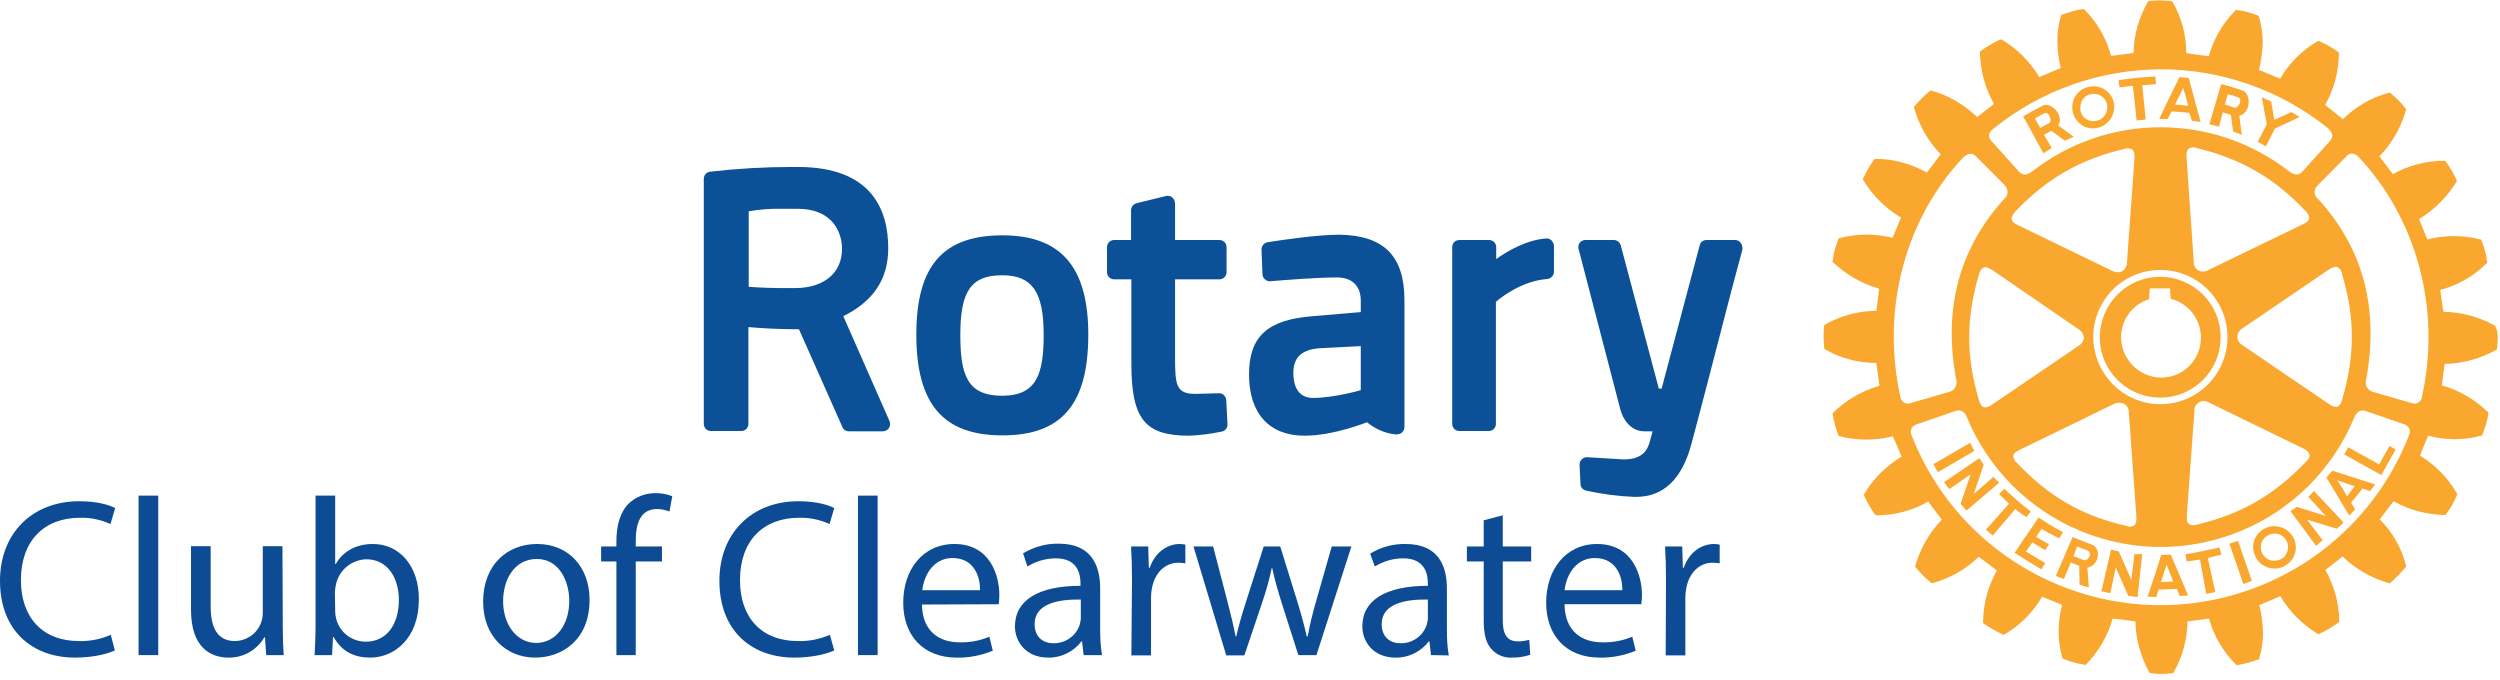 <?xml version="1.0" encoding="UTF-8"?> <svg xmlns="http://www.w3.org/2000/svg" xmlns:xlink="http://www.w3.org/1999/xlink" width="320px" height="87px" viewBox="0 0 320 87"> <!-- Generator: Sketch 3.8.1 (29687) - http://www.bohemiancoding.com/sketch --> <title>logo</title> <desc>Created with Sketch.</desc> <defs></defs> <g id="Page-1" stroke="none" stroke-width="1" fill="none" fill-rule="evenodd"> <g id="logo"> <g id="Layer_2_1_"> <g id="Layer_1-2"> <g id="Group"> <g transform="translate(89.885, 0)" id="Shape"> <path d="M67.074,51.215 L67.234,54.291 C67.274,54.77 66.915,55.17 66.475,55.25 C65.077,55.529 63.679,55.729 62.281,55.769 C56.648,55.769 54.93,53.612 54.93,46.541 L54.93,35.754 L52.733,35.754 C52.213,35.754 51.814,35.355 51.814,34.836 L51.814,31.64 C51.814,31.12 52.213,30.721 52.733,30.721 L52.733,30.721 L54.89,30.721 L54.89,26.926 C54.89,26.486 55.17,26.127 55.609,26.007 L59.364,25.088 C59.884,24.968 60.363,25.288 60.483,25.807 C60.483,25.887 60.523,25.927 60.523,26.007 L60.523,30.721 L66.196,30.721 C66.715,30.721 67.114,31.12 67.114,31.64 L67.114,31.64 L67.114,34.836 C67.114,35.355 66.715,35.754 66.196,35.754 L66.196,35.754 L60.523,35.754 L60.523,45.742 C60.523,49.217 60.643,50.416 63.08,50.416 C63.958,50.416 65.397,50.336 66.116,50.336 C66.595,50.296 67.035,50.695 67.074,51.215 L67.074,51.215 Z M49.417,42.825 C49.417,51.734 46.021,55.729 38.431,55.729 C30.841,55.729 27.405,51.734 27.405,42.825 C27.405,34.037 30.801,30.122 38.431,30.122 C45.901,30.122 49.417,34.156 49.417,42.825 L49.417,42.825 Z M43.704,42.825 C43.704,37.352 42.226,35.235 38.391,35.235 C34.436,35.235 33.038,37.233 33.038,42.825 C33.038,47.939 33.877,50.655 38.391,50.655 C42.865,50.655 43.704,47.779 43.704,42.825 L43.704,42.825 Z M132.911,31.08 C132.751,30.841 132.471,30.721 132.191,30.721 L128.556,30.721 C128.117,30.721 127.757,31 127.677,31.4 L122.803,49.737 L122.444,49.737 L117.57,31.4 C117.45,31 117.091,30.721 116.691,30.721 L113.056,30.721 C112.537,30.721 112.137,31.12 112.137,31.64 C112.137,31.72 112.137,31.799 112.177,31.879 L117.53,52.453 C117.81,53.492 118.729,55.21 120.606,55.21 L121.645,55.21 C121.565,55.569 121.445,55.929 121.365,56.248 L121.325,56.408 C121.046,57.367 120.606,58.805 117.93,58.805 L113.296,58.525 C113.016,58.485 112.776,58.605 112.576,58.805 C112.377,59.005 112.297,59.244 112.297,59.524 L112.417,61.961 C112.417,62.361 112.736,62.72 113.136,62.8 C115.133,63.239 117.211,63.519 119.248,63.599 L119.528,63.599 C123.043,63.599 125.4,61.322 126.599,56.887 C127.997,51.694 129.715,44.983 130.993,40.069 C131.552,37.872 132.072,35.954 132.431,34.596 L133.15,31.919 C133.15,31.6 133.11,31.28 132.911,31.08 L132.911,31.08 Z M23.969,53.891 C24.169,54.371 23.969,54.93 23.49,55.13 C23.37,55.17 23.25,55.21 23.131,55.21 L18.776,55.21 C18.417,55.21 18.057,55.01 17.937,54.65 L12.384,42.146 C9.628,42.146 7.231,41.986 5.912,41.867 L5.912,54.251 C5.912,54.77 5.513,55.17 4.994,55.17 L4.994,55.17 L1.119,55.17 C0.599,55.17 0.2,54.77 0.2,54.251 L0.2,54.251 L0.2,22.891 C0.2,22.411 0.559,22.012 1.039,21.972 C4.514,21.573 7.99,21.373 11.465,21.373 L12.264,21.373 C21.812,21.373 23.81,27.006 23.81,31.76 C23.81,35.714 21.932,38.551 18.057,40.468 L23.969,53.891 L23.969,53.891 Z M12.224,26.726 L10.187,26.726 C8.749,26.686 7.351,26.806 5.952,27.046 L5.952,36.713 C7.031,36.793 9.148,36.913 11.985,36.873 C15.62,36.833 17.897,34.915 17.897,31.839 C17.857,29.363 16.379,26.726 12.224,26.726 L12.224,26.726 Z M89.885,38.431 L89.885,54.65 C89.885,54.93 89.766,55.17 89.566,55.369 C89.366,55.529 89.086,55.609 88.807,55.609 C87.449,55.489 86.17,54.93 85.092,54.051 C85.052,54.051 80.857,55.769 77.102,55.769 C72.587,55.769 69.991,52.933 69.991,47.939 C69.991,43.065 72.348,40.908 78.18,40.468 L84.293,39.949 L84.293,38.471 C84.293,36.593 83.174,35.515 81.256,35.515 C78.58,35.515 74.785,35.834 72.747,35.994 C72.508,36.034 72.228,35.954 72.028,35.754 C71.828,35.595 71.709,35.355 71.709,35.075 L71.589,31.959 C71.589,31.48 71.908,31.08 72.388,31 C74.185,30.721 78.7,30.042 81.536,30.042 C87.249,30.122 89.885,32.758 89.885,38.431 L89.885,38.431 Z M78.899,44.583 C76.702,44.783 75.664,45.782 75.664,47.739 C75.664,48.938 75.983,50.935 78.18,50.935 C80.777,50.935 84.253,49.976 84.293,49.936 L84.293,44.304 L78.899,44.583 L78.899,44.583 Z M108.062,30.521 C105.585,30.681 103.149,32.079 101.63,33.158 L101.63,31.64 C101.63,31.12 101.231,30.721 100.712,30.721 L100.672,30.721 L96.916,30.721 C96.397,30.721 95.998,31.12 95.998,31.64 L95.998,31.64 L95.998,54.251 C95.998,54.77 96.397,55.17 96.916,55.17 L100.672,55.17 C101.191,55.17 101.59,54.77 101.59,54.251 L101.59,38.631 C102.429,37.912 105.026,35.954 108.142,35.714 C108.622,35.675 109.021,35.275 109.021,34.796 L109.021,31.48 C109.021,31.24 108.901,31 108.741,30.801 C108.542,30.601 108.302,30.521 108.062,30.521 L108.062,30.521 Z" fill="#0C5197"></path> <path d="M168.066,65.157 L165.189,68.553 L164.311,67.794 L167.267,64.478 C166.787,64.038 166.428,63.639 165.988,63.239 L166.668,62.56 C167.786,63.639 168.785,64.478 170.063,65.477 L169.504,66.196 C168.985,65.876 168.505,65.516 168.066,65.157 L168.066,65.157 Z M162.273,56.688 L157.599,59.404 C157.759,59.764 157.959,60.083 158.158,60.443 L162.832,57.726 C162.633,57.287 162.473,57.047 162.273,56.688 L162.273,56.688 Z M165.269,61.042 L162.753,63.239 L164.031,59.484 C163.791,59.165 163.711,58.925 163.472,58.645 L158.957,61.721 C159.157,62.041 159.397,62.321 159.637,62.6 L162.353,60.723 L161.075,64.478 C161.314,64.797 161.554,65.077 161.834,65.357 L166.028,61.761 C165.749,61.562 165.509,61.282 165.269,61.042 L165.269,61.042 Z M171.421,67.714 C172.141,68.113 172.9,68.513 173.699,68.912 L174.178,68.113 C173.099,67.554 172.061,66.915 171.062,66.236 L167.986,70.75 C169.144,71.509 170.223,72.188 171.421,72.867 L171.901,72.068 L169.424,70.59 L170.263,69.431 L171.901,70.43 L172.38,69.671 C171.861,69.392 171.302,69.032 170.742,68.712 L171.421,67.714 L171.421,67.714 Z M186.642,50.895 C182.368,50.895 178.892,47.46 178.892,43.185 C178.892,38.91 182.328,35.435 186.602,35.435 C190.877,35.435 194.352,38.87 194.352,43.145 C194.352,43.145 194.352,43.145 194.352,43.185 C194.352,47.42 190.917,50.895 186.642,50.895 L186.642,50.895 Z M186.722,48.338 C189.558,48.338 191.835,46.061 191.835,43.225 C191.835,40.868 190.237,38.831 187.96,38.231 C187.92,37.992 187.88,36.913 187.88,36.913 L185.284,36.913 C185.284,36.913 185.204,38.071 185.204,38.311 C183.047,38.95 181.608,40.948 181.608,43.185 C181.648,46.021 183.926,48.298 186.722,48.338 L186.722,48.338 Z M175.376,13.982 L175.376,13.742 C175.336,12.344 176.415,11.186 177.813,11.066 C179.291,10.906 180.61,11.985 180.73,13.463 L180.73,13.503 L180.73,13.703 C180.73,15.101 179.651,16.299 178.253,16.419 C176.815,16.579 175.496,15.46 175.376,13.982 L175.376,13.982 Z M176.375,13.902 C176.415,14.861 177.254,15.58 178.213,15.5 C179.132,15.46 179.851,14.661 179.851,13.742 C179.891,13.703 179.851,13.663 179.851,13.583 C179.771,12.664 178.972,11.945 178.053,12.025 L177.973,12.025 C177.054,12.065 176.375,12.824 176.415,13.742 L176.375,13.902 L176.375,13.902 L176.375,13.902 Z M187.601,15.221 L186.482,15.221 L187.841,12.424 L189.079,9.867 L190.277,9.987 L190.917,12.384 L191.796,15.62 C191.436,15.54 191.076,15.5 190.677,15.46 L190.357,14.462 C189.598,14.342 188.839,14.302 188.08,14.262 L187.601,15.221 L187.601,15.221 Z M188.52,13.383 C189.119,13.423 189.638,13.463 190.198,13.543 L189.918,12.424 L189.558,11.266 L188.999,12.424 L188.52,13.383 L188.52,13.383 Z M183.127,10.986 L183.606,15.42 L184.764,15.3 L184.325,10.906 L186.083,10.786 L186.003,9.788 C184.405,9.867 182.847,10.027 181.289,10.267 L181.409,11.186 L183.127,10.986 L183.127,10.986 Z M183.326,70.91 L182.927,74.225 L181.329,70.59 C180.969,70.51 180.73,70.43 180.33,70.35 L179.092,75.703 C179.491,75.783 179.851,75.863 180.25,75.903 L180.929,72.627 L182.527,76.263 C182.927,76.343 183.326,76.383 183.726,76.423 L184.325,70.91 C183.965,70.95 183.606,70.95 183.326,70.91 L183.326,70.91 Z M214.646,59.444 L210.691,57.247 L210.172,58.166 L214.926,60.802 L216.764,57.527 L215.965,57.087 L214.646,59.444 L214.646,59.444 Z M208.654,60.243 L214.127,62.001 C214.007,62.161 213.887,62.321 213.767,62.48 C213.648,62.6 213.568,62.72 213.488,62.88 L212.529,62.52 L211.051,64.358 L211.57,65.197 C211.331,65.437 211.091,65.716 210.811,65.996 L208.694,62.44 L207.895,61.122 L208.654,60.243 L208.654,60.243 Z M209.293,61.482 L209.932,62.48 L210.532,63.519 L211.331,62.48 L211.53,62.241 L209.293,61.482 L209.293,61.482 Z M203.62,68.712 C203.86,69.112 203.98,69.591 203.98,70.071 C203.98,70.47 203.9,70.83 203.74,71.189 C203.501,71.709 203.101,72.148 202.582,72.428 C201.303,73.147 199.626,72.707 198.906,71.429 C198.866,71.349 198.827,71.269 198.787,71.189 C198.627,70.83 198.547,70.47 198.507,70.071 C198.507,68.553 199.745,67.354 201.223,67.354 C202.222,67.354 203.101,67.873 203.62,68.712 L203.62,68.712 Z M202.981,70.031 C202.981,69.711 202.901,69.392 202.742,69.152 C202.262,68.313 201.184,68.033 200.345,68.553 C199.825,68.872 199.466,69.431 199.506,70.071 C199.506,70.39 199.586,70.67 199.745,70.95 C199.785,71.029 199.865,71.109 199.945,71.189 C200.464,71.828 201.383,71.948 202.102,71.549 C202.302,71.469 202.462,71.349 202.582,71.189 C202.821,70.83 202.981,70.47 202.981,70.031 L202.981,70.031 Z M205.578,63.599 L207.815,66.036 L204.1,64.877 C203.78,65.117 203.58,65.197 203.301,65.437 L206.577,69.871 C206.856,69.631 207.136,69.392 207.416,69.152 L205.418,66.515 L209.213,67.674 C209.533,67.434 209.852,67.154 210.092,66.875 L206.297,62.84 C206.097,63.08 205.858,63.359 205.578,63.599 L205.578,63.599 Z M229.827,43.185 C229.827,43.664 229.787,44.144 229.747,44.583 L229.747,44.703 L229.627,44.783 C227.63,45.901 225.353,46.541 223.036,46.581 C222.956,46.9 222.716,49.018 222.676,49.337 C224.873,49.936 226.911,51.135 228.549,52.733 L228.629,52.813 L228.629,52.893 C228.509,53.811 228.229,54.73 227.87,55.609 L227.83,55.729 L227.71,55.769 C225.473,56.368 223.156,56.368 220.918,55.769 C220.799,56.049 219.96,58.046 219.88,58.326 C221.837,59.524 223.475,61.162 224.594,63.159 L224.634,63.279 L224.594,63.399 C224.234,64.278 223.755,65.077 223.195,65.836 L223.156,65.916 L223.036,65.916 C220.719,65.876 218.481,65.277 216.484,64.158 L214.726,66.475 C216.364,68.113 217.523,70.151 218.082,72.388 L218.122,72.508 L218.042,72.587 C217.443,73.307 216.804,73.986 216.085,74.585 L216.005,74.665 L215.845,74.625 C213.648,73.986 211.61,72.827 209.972,71.229 C209.733,71.429 208.015,72.747 207.775,72.947 C208.854,74.905 209.493,77.102 209.533,79.339 L209.533,79.619 L209.413,79.698 C208.654,80.258 207.855,80.737 206.976,81.137 L206.896,81.177 L206.776,81.137 C204.819,79.938 203.181,78.3 201.983,76.303 L199.306,77.461 C199.586,78.58 199.745,79.738 199.785,80.897 C199.785,82.055 199.626,83.174 199.306,84.253 L199.306,84.372 L199.186,84.412 C198.307,84.732 197.428,84.972 196.509,85.131 L196.39,85.131 L196.31,85.052 C194.672,83.414 193.473,81.376 192.874,79.179 C192.594,79.219 190.437,79.499 190.118,79.539 C190.078,81.856 189.478,84.093 188.32,86.09 L188.24,86.17 L188.16,86.17 C187.241,86.29 186.322,86.29 185.404,86.17 L185.324,86.17 L185.244,86.09 C184.125,84.093 183.486,81.816 183.446,79.539 C183.127,79.499 180.849,79.179 180.53,79.179 C179.931,81.376 178.732,83.414 177.134,85.052 L177.054,85.131 L176.934,85.092 C176.016,84.932 175.097,84.692 174.218,84.332 L174.138,84.293 L174.098,84.213 C173.778,83.094 173.619,81.976 173.619,80.817 C173.619,79.658 173.778,78.54 174.058,77.421 C173.778,77.301 171.781,76.502 171.501,76.383 C170.343,78.38 168.665,80.058 166.668,81.216 L166.588,81.256 L166.468,81.216 C165.629,80.817 164.79,80.338 164.031,79.818 L163.951,79.738 L163.951,79.499 C163.991,77.222 164.59,75.024 165.709,73.027 C165.469,72.827 163.631,71.429 163.392,71.269 C161.754,72.867 159.716,74.026 157.519,74.625 L157.399,74.665 L157.28,74.585 C156.56,73.986 155.921,73.347 155.322,72.627 L155.242,72.508 L155.282,72.388 C155.921,70.191 157.08,68.153 158.678,66.515 C158.478,66.276 157.12,64.478 156.92,64.198 C154.923,65.357 152.645,65.956 150.368,65.956 L150.209,65.956 L150.129,65.876 C149.569,65.117 149.09,64.278 148.73,63.439 L148.69,63.319 L148.73,63.239 C149.889,61.282 151.567,59.604 153.524,58.445 C153.404,58.126 152.526,56.128 152.406,55.849 C150.169,56.408 147.852,56.408 145.614,55.849 L145.495,55.809 L145.415,55.729 C145.095,54.85 144.855,53.931 144.696,53.012 L144.696,52.893 L144.775,52.813 C146.413,51.215 148.451,50.016 150.688,49.377 C150.648,49.057 150.328,46.78 150.288,46.461 C147.971,46.461 145.694,45.862 143.697,44.703 L143.617,44.623 L143.617,44.503 C143.577,44.024 143.537,43.584 143.537,43.105 C143.537,42.626 143.537,42.186 143.617,41.707 L143.617,41.587 L143.697,41.547 C145.694,40.428 147.971,39.789 150.288,39.789 C150.328,39.47 150.608,37.272 150.648,36.953 C148.411,36.314 146.413,35.155 144.735,33.557 L144.656,33.477 L144.696,33.357 C144.815,32.439 145.055,31.52 145.415,30.641 L145.455,30.521 L145.574,30.481 C147.812,29.882 150.129,29.882 152.366,30.441 C152.486,30.162 153.325,28.164 153.444,27.845 C151.447,26.686 149.809,25.008 148.611,23.051 L148.571,22.931 L148.611,22.811 C149.01,21.972 149.449,21.173 150.009,20.414 L150.089,20.334 L150.209,20.334 C152.526,20.334 154.763,20.973 156.76,22.092 C156.96,21.852 158.358,19.975 158.518,19.735 C156.92,18.097 155.761,16.06 155.122,13.822 L155.082,13.742 L155.122,13.663 C155.721,12.944 156.401,12.264 157.12,11.665 L157.2,11.585 L157.28,11.585 C159.517,12.184 161.514,13.383 163.192,14.981 L165.349,13.303 C164.231,11.346 163.631,9.148 163.552,6.911 L163.552,6.592 L163.671,6.512 C164.43,5.952 165.269,5.473 166.148,5.074 L166.228,5.034 L166.348,5.074 C168.305,6.232 169.983,7.91 171.142,9.867 C171.421,9.748 173.579,8.829 173.898,8.709 C173.619,7.59 173.459,6.432 173.459,5.273 C173.459,4.115 173.619,2.996 173.938,1.918 L173.938,1.918 L174.058,1.878 C174.937,1.558 175.816,1.278 176.735,1.159 L176.855,1.159 L176.934,1.238 C178.572,2.876 179.731,4.914 180.33,7.151 C180.65,7.111 182.927,6.831 183.206,6.791 C183.246,4.474 183.886,2.237 185.044,0.24 L185.084,0.16 L185.204,0.12 C186.123,0.04 187.082,0.04 188,0.12 L188.12,0.16 L188.2,0.24 C189.359,2.237 189.958,4.474 189.958,6.791 C190.277,6.871 192.515,7.151 192.834,7.191 C193.473,4.954 194.632,2.956 196.27,1.318 L196.35,1.238 L196.43,1.278 C197.348,1.398 198.267,1.638 199.146,1.997 L199.226,2.037 L199.266,2.157 C199.586,3.236 199.745,4.354 199.745,5.513 C199.705,6.671 199.546,7.83 199.266,8.949 L201.983,10.067 C203.141,8.07 204.779,6.432 206.776,5.273 L206.896,5.233 L207.016,5.273 C207.855,5.633 208.654,6.112 209.413,6.671 L209.493,6.711 L209.493,6.991 C209.453,9.228 208.854,11.465 207.735,13.423 L210.012,15.261 C211.65,13.623 213.688,12.464 215.925,11.865 L216.005,11.825 L216.085,11.905 C216.804,12.504 217.483,13.143 218.042,13.902 L218.122,13.982 L218.082,14.102 C217.443,16.339 216.284,18.337 214.686,20.014 C214.886,20.254 216.204,22.052 216.404,22.292 C218.402,21.173 220.679,20.574 222.996,20.574 L223.076,20.574 L223.156,20.654 C223.715,21.413 224.194,22.212 224.554,23.051 L224.634,23.17 L224.554,23.25 C223.355,25.208 221.717,26.846 219.76,28.044 C219.88,28.364 220.679,30.361 220.838,30.641 C223.076,30.082 225.393,30.082 227.59,30.641 L227.71,30.681 L227.75,30.801 C228.109,31.68 228.349,32.598 228.469,33.517 L228.469,33.637 L228.389,33.717 C226.751,35.355 224.714,36.513 222.476,37.113 C222.516,37.432 222.796,39.629 222.876,39.909 C225.193,39.949 227.43,40.548 229.428,41.667 L229.547,41.747 L229.547,41.867 C229.787,42.266 229.827,42.746 229.827,43.185 L229.827,43.185 Z M164.99,18.017 L168.545,21.972 C169.025,22.491 169.584,22.451 170.303,21.892 C179.931,14.422 193.433,14.422 203.061,21.892 C203.78,22.411 204.3,22.531 204.819,21.972 L208.374,18.017 C208.774,17.578 208.774,16.978 208.015,16.339 C201.943,11.505 194.432,8.869 186.682,8.869 C178.932,8.909 171.421,11.545 165.389,16.379 C164.55,16.978 164.59,17.578 164.99,18.017 L164.99,18.017 Z M165.229,34.636 C164.83,34.396 164.43,34.117 164.071,34.236 C163.791,34.316 163.591,34.596 163.432,35.075 C161.754,40.788 161.754,45.622 163.432,51.255 C163.552,51.614 163.671,51.974 163.991,52.094 C164.311,52.213 164.67,52.094 165.189,51.734 L176.175,44.264 C176.575,44.024 176.815,43.664 176.855,43.225 C176.815,42.785 176.575,42.386 176.175,42.146 L165.229,34.636 L165.229,34.636 Z M167.626,28.084 C167.666,28.484 168.146,28.683 168.545,28.883 L180.49,34.676 C180.889,34.876 181.369,34.915 181.768,34.716 C182.128,34.476 182.368,34.037 182.368,33.597 L183.326,20.334 C183.366,19.695 183.286,19.335 183.047,19.136 C182.727,18.976 182.368,18.936 182.048,19.056 C176.335,20.414 172.141,22.811 168.026,27.125 C167.706,27.525 167.546,27.845 167.626,28.084 L167.626,28.084 Z M167.826,58.445 C167.866,58.765 168.026,59.045 168.266,59.244 C172.38,63.559 176.535,65.996 182.288,67.314 C182.607,67.474 182.967,67.434 183.286,67.274 C183.526,67.074 183.606,66.675 183.566,66.076 C183.566,66.036 182.607,52.773 182.607,52.773 C182.607,52.333 182.407,51.934 182.008,51.694 C181.608,51.494 181.129,51.494 180.73,51.694 L168.745,57.527 C168.345,57.726 167.866,57.926 167.826,58.326 C167.826,58.366 167.826,58.406 167.826,58.445 L167.826,58.445 Z M186.642,51.734 C191.396,51.734 195.231,47.899 195.231,43.145 C195.231,38.391 191.396,34.556 186.642,34.556 C181.888,34.556 178.053,38.391 178.053,43.145 L178.053,43.145 C178.093,47.899 181.928,51.734 186.642,51.734 L186.642,51.734 Z M190.277,67.074 C190.597,67.274 190.997,67.274 191.316,67.154 C197.029,65.796 201.223,63.359 205.298,59.085 C205.538,58.805 205.818,58.525 205.738,58.206 C205.658,57.886 205.418,57.607 204.859,57.367 L192.874,51.534 C192.315,51.175 191.596,51.295 191.196,51.854 C191.036,52.094 190.957,52.373 190.997,52.613 L190.038,65.876 C190.038,66.315 189.958,66.835 190.277,67.074 L190.277,67.074 Z M208.135,51.654 C208.494,51.894 208.894,52.173 209.293,52.054 C209.533,51.974 209.773,51.694 209.892,51.215 C211.57,45.542 211.57,40.668 209.892,35.075 C209.852,34.716 209.653,34.396 209.333,34.196 C209.054,34.077 208.654,34.196 208.135,34.556 L197.149,42.026 C196.749,42.266 196.509,42.666 196.509,43.105 C196.509,43.544 196.749,43.944 197.149,44.184 L208.135,51.654 L208.135,51.654 Z M205.698,27.884 C205.658,27.565 205.498,27.245 205.258,27.046 C201.184,22.731 196.989,20.334 191.236,18.936 C190.917,18.816 190.557,18.816 190.277,19.016 C190.038,19.216 189.958,19.615 189.998,20.214 L190.917,33.517 C190.877,34.196 191.396,34.756 192.075,34.756 C192.315,34.756 192.594,34.716 192.794,34.556 L204.779,28.763 C205.178,28.564 205.618,28.364 205.698,27.964 C205.698,27.964 205.698,27.924 205.698,27.884 L205.698,27.884 Z M154.603,51.614 L159.716,50.136 C160.236,49.976 160.595,49.417 160.555,48.858 C158.718,39.35 161.035,31.68 166.628,25.488 C167.147,25.088 167.227,24.369 166.827,23.85 C166.787,23.81 166.747,23.73 166.707,23.69 L162.992,19.975 C162.633,19.575 161.993,19.575 161.434,20.134 C154.323,27.605 150.768,39.07 153.364,50.815 C153.444,51.335 153.924,51.734 154.443,51.654 C154.483,51.654 154.563,51.654 154.603,51.614 L154.603,51.614 Z M217.922,54.331 L212.809,52.573 C212.529,52.493 211.85,52.493 211.49,53.372 C205.858,67.074 190.198,73.626 176.495,67.993 C169.784,65.237 164.51,59.924 161.794,53.212 C161.594,52.693 161.035,52.413 160.515,52.573 L155.402,54.331 C154.883,54.491 154.603,55.01 154.723,55.529 C154.723,55.609 154.763,55.689 154.803,55.729 C161.674,73.307 181.529,81.976 199.106,75.104 C208.015,71.629 215.006,64.598 218.481,55.689 C218.721,55.21 218.521,54.65 218.042,54.411 C218.042,54.371 217.962,54.331 217.922,54.331 L217.922,54.331 Z M212.01,20.094 C211.53,19.495 210.691,19.575 210.452,20.014 L206.776,23.73 C206.297,24.169 206.257,24.888 206.697,25.368 C206.736,25.408 206.776,25.448 206.856,25.488 C212.449,31.64 214.766,39.31 212.929,48.858 C212.889,49.417 213.208,49.936 213.767,50.136 L218.881,51.614 C219.4,51.774 219.92,51.494 220.079,51.015 C220.119,50.935 220.119,50.895 220.119,50.815 C222.716,39.11 219.121,27.605 212.01,20.094 L212.01,20.094 Z M200.145,18.736 L201.303,16.459 L204.459,14.981 C204.14,14.741 203.78,14.581 203.421,14.342 L201.223,15.34 L200.824,12.983 C200.345,12.784 200.105,12.664 199.626,12.464 L200.265,15.9 L199.106,18.137 L200.145,18.736 L200.145,18.736 Z M194.192,70.071 C192.594,70.43 191.396,70.71 189.838,70.95 L189.998,71.868 C190.597,71.788 191.116,71.709 191.716,71.629 L192.515,76.023 L193.673,75.783 L192.714,71.429 C193.314,71.269 193.873,71.109 194.472,70.99 L194.192,70.071 L194.192,70.071 Z M178.652,70.83 L178.652,71.109 C178.612,71.868 178.053,72.508 177.294,72.667 L177.494,75.184 C177.094,75.104 176.695,74.984 176.295,74.825 L176.255,72.428 L175.177,71.988 L174.298,74.106 C173.938,73.986 173.579,73.866 173.259,73.706 L174.378,71.149 L174.498,70.83 L175.416,68.752 L177.853,69.711 C178.293,69.831 178.612,70.31 178.652,70.83 L178.652,70.83 Z M177.614,70.83 C177.574,70.67 177.494,70.55 177.334,70.47 L175.976,69.951 L175.656,70.83 L175.536,71.149 L175.536,71.189 L176.775,71.669 C177.094,71.828 177.454,71.509 177.574,71.189 C177.654,71.029 177.654,70.91 177.614,70.83 L177.614,70.83 Z M194.153,16.219 C193.713,16.099 193.393,16.02 192.914,15.9 L193.793,12.904 L194.432,10.746 C195.351,10.986 196.23,11.266 197.149,11.585 C197.628,11.745 197.908,12.304 197.948,12.904 C197.988,13.742 197.588,14.621 196.749,14.821 L197.069,17.258 C196.669,17.098 196.39,16.978 195.95,16.819 L195.671,14.701 L194.632,14.382 L194.153,16.219 L194.153,16.219 Z M194.912,13.383 L196.11,13.782 C196.43,13.862 196.869,13.343 196.869,12.904 C196.909,12.664 196.749,12.464 196.509,12.424 C196.11,12.264 195.671,12.145 195.271,12.065 L195.031,12.904 L194.912,13.383 L194.912,13.383 Z M188.999,73.386 L190.198,76.223 C189.798,76.223 189.439,76.263 189.119,76.303 L188.759,75.384 L186.402,75.464 L186.123,76.423 C185.763,76.383 185.404,76.383 185.004,76.383 L186.003,73.386 L186.722,71.109 L186.762,71.029 L187.96,70.99 L188.04,71.149 L188.999,73.386 L188.999,73.386 Z M188.28,74.425 L187.88,73.386 L187.441,72.268 L187.082,73.386 L186.722,74.505 L188.28,74.425 L188.28,74.425 Z M195.471,69.591 L197.269,74.745 C197.628,74.625 197.988,74.505 198.347,74.345 L196.589,69.232 C196.15,69.392 195.91,69.431 195.471,69.591 L195.471,69.591 Z M169.384,15.42 L169.064,14.901 C169.863,14.422 170.702,13.982 171.541,13.543 C172.5,13.023 173.858,14.302 173.778,15.46 C173.778,15.66 173.699,15.86 173.579,16.06 L175.536,17.498 C175.177,17.657 174.897,17.817 174.418,18.017 L172.7,16.739 L171.741,17.258 L172.74,18.936 C172.34,19.176 172.101,19.335 171.661,19.615 L169.384,15.42 L169.384,15.42 Z M170.583,15.181 L170.742,15.42 L171.262,16.379 L172.38,15.78 C172.5,15.7 172.58,15.58 172.58,15.42 C172.58,14.901 172.22,14.222 171.701,14.541 C171.302,14.741 171.022,14.901 170.583,15.181 L170.583,15.181 Z" fill="#FAA72F"></path> </g> <path d="M14.701,83.254 C13.782,83.693 11.945,84.173 9.588,84.173 C4.115,84.173 -1.41931133e-15,80.697 -1.41931133e-15,74.345 C-1.41931133e-15,68.273 4.115,64.158 10.147,64.158 C12.544,64.158 14.102,64.678 14.741,65.037 L14.142,67.074 C12.904,66.515 11.585,66.236 10.227,66.276 C5.673,66.276 2.677,69.192 2.677,74.265 C2.677,79.019 5.433,82.055 10.107,82.055 C11.505,82.095 12.904,81.816 14.182,81.256 L14.701,83.254 L14.701,83.254 Z" id="Shape" fill="#0D4C94"></path> <polygon id="Shape" fill="#0D4C94" points="17.737 63.439 20.254 63.439 20.254 83.853 17.737 83.853"></polygon> <path d="M36.194,80.058 C36.194,81.496 36.234,82.774 36.314,83.853 L34.077,83.853 L33.917,81.576 L33.837,81.576 C32.878,83.214 31.12,84.213 29.243,84.173 C27.046,84.173 24.449,82.974 24.449,78.06 L24.449,69.911 L26.966,69.911 L26.966,77.621 C26.966,80.258 27.765,82.055 30.082,82.055 C31.56,82.015 32.878,81.137 33.397,79.738 C33.557,79.339 33.637,78.899 33.637,78.46 L33.637,69.911 L36.154,69.911 L36.194,80.058 L36.194,80.058 Z" id="Shape" fill="#0D4C94"></path> <path d="M40.269,83.853 C40.309,82.894 40.389,81.496 40.389,80.258 L40.389,63.439 L42.905,63.439 L42.905,72.188 L42.985,72.188 C43.864,70.63 45.502,69.631 47.739,69.631 C51.175,69.631 53.652,72.508 53.612,76.742 C53.612,81.696 50.496,84.173 47.38,84.173 C45.382,84.173 43.744,83.414 42.706,81.536 L42.626,81.536 L42.506,83.853 L40.269,83.853 L40.269,83.853 Z M42.905,78.26 C42.905,78.58 42.945,78.859 43.025,79.179 C43.465,80.937 45.023,82.135 46.82,82.135 C49.457,82.135 51.055,79.978 51.055,76.782 C51.055,73.986 49.617,71.589 46.9,71.589 C45.063,71.629 43.465,72.907 43.025,74.705 C42.945,75.024 42.905,75.384 42.865,75.743 L42.905,78.26 L42.905,78.26 L42.905,78.26 Z" id="Shape" fill="#0D4C94"></path> <path d="M75.464,76.782 C75.464,81.936 71.908,84.173 68.513,84.173 C64.757,84.173 61.841,81.416 61.841,77.022 C61.841,72.348 64.877,69.631 68.752,69.631 C72.747,69.631 75.464,72.548 75.464,76.782 L75.464,76.782 Z M64.398,76.942 C64.398,79.978 66.156,82.295 68.633,82.295 C71.109,82.295 72.867,80.018 72.867,76.902 C72.867,74.545 71.669,71.549 68.712,71.549 C65.756,71.549 64.398,74.305 64.398,76.942 L64.398,76.942 Z" id="Shape" fill="#0D4C94"></path> <path d="M78.899,83.853 L78.899,71.868 L76.942,71.868 L76.942,69.951 L78.899,69.951 L78.899,69.312 C78.899,67.354 79.339,65.556 80.497,64.438 C81.416,63.559 82.655,63.12 83.893,63.12 C84.612,63.12 85.371,63.239 86.05,63.519 L85.691,65.477 C85.171,65.277 84.652,65.157 84.093,65.157 C81.936,65.157 81.376,67.074 81.376,69.192 L81.376,69.951 L84.732,69.951 L84.732,71.868 L81.376,71.868 L81.376,83.853 L78.899,83.853 L78.899,83.853 Z" id="Shape" fill="#0D4C94"></path> <path d="M106.784,83.254 C105.865,83.693 104.027,84.173 101.67,84.173 C96.197,84.173 92.083,80.737 92.083,74.345 C92.083,68.273 96.197,64.158 102.19,64.158 C104.587,64.158 106.145,64.678 106.784,65.037 L106.185,67.074 C104.946,66.515 103.628,66.236 102.27,66.276 C97.715,66.276 94.719,69.192 94.719,74.265 C94.719,79.019 97.436,82.055 102.15,82.055 C103.548,82.095 104.946,81.816 106.225,81.256 L106.784,83.254 L106.784,83.254 Z" id="Shape" fill="#0D4C94"></path> <polygon id="Shape" fill="#0D4C94" points="109.82 63.439 112.337 63.439 112.337 83.853 109.82 83.853"></polygon> <path d="M118.01,77.381 C118.05,80.817 120.247,82.215 122.803,82.215 C124.122,82.255 125.44,82.015 126.639,81.496 L127.078,83.294 C125.6,83.893 124.042,84.213 122.444,84.173 C118.169,84.173 115.613,81.336 115.613,77.142 C115.613,72.947 118.089,69.631 122.164,69.631 C126.718,69.631 127.917,73.626 127.917,76.183 C127.917,76.582 127.877,76.982 127.837,77.341 L118.01,77.381 L118.01,77.381 Z M125.44,75.544 C125.48,73.946 124.761,71.429 121.925,71.429 C119.368,71.429 118.249,73.786 118.05,75.544 L125.44,75.544 L125.44,75.544 Z" id="Shape" fill="#0D4C94"></path> <path d="M138.703,83.853 L138.503,82.095 L138.424,82.095 C137.425,83.414 135.827,84.213 134.149,84.173 C131.353,84.173 129.914,82.175 129.914,80.178 C129.914,76.822 132.911,74.984 138.304,74.984 L138.304,74.705 C138.304,73.546 137.984,71.469 135.148,71.469 C133.869,71.469 132.631,71.828 131.512,72.508 L130.953,70.83 C132.351,69.991 133.909,69.551 135.547,69.591 C139.782,69.591 140.82,72.508 140.82,75.304 L140.82,80.497 C140.82,81.616 140.86,82.735 141.06,83.853 L138.703,83.853 L138.703,83.853 Z M138.344,76.742 C135.587,76.702 132.431,77.182 132.431,79.898 C132.431,81.536 133.51,82.335 134.828,82.335 C136.346,82.375 137.704,81.416 138.184,80.018 C138.264,79.778 138.304,79.499 138.344,79.219 L138.344,76.742 L138.344,76.742 Z" id="Shape" fill="#0D4C94"></path> <path d="M144.895,74.305 C144.895,72.667 144.855,71.269 144.775,69.951 L146.973,69.951 L147.053,72.667 L147.172,72.667 C147.812,70.79 149.33,69.631 151.008,69.631 C151.247,69.631 151.487,69.671 151.727,69.711 L151.727,72.108 C151.447,72.068 151.167,72.028 150.848,72.028 C149.05,72.028 147.812,73.386 147.452,75.264 C147.372,75.664 147.332,76.063 147.332,76.463 L147.332,83.893 L144.815,83.893 L144.895,74.305 L144.895,74.305 Z" id="Shape" fill="#0D4C94"></path> <path d="M155.282,69.951 L157.12,77.022 C157.519,78.58 157.879,80.018 158.158,81.456 L158.238,81.456 C158.558,80.058 158.997,78.54 159.477,77.062 L161.754,69.951 L163.871,69.951 L166.028,76.902 C166.548,78.58 166.947,80.058 167.267,81.456 L167.387,81.456 C167.666,79.938 168.026,78.42 168.465,76.942 L170.463,69.951 L172.979,69.951 L168.505,83.853 L166.188,83.853 L164.071,77.222 C163.591,75.703 163.152,74.185 162.832,72.667 L162.792,72.667 C162.473,74.225 162.033,75.743 161.514,77.262 L159.277,83.893 L156.96,83.893 L152.765,69.951 L155.282,69.951 L155.282,69.951 Z" id="Shape" fill="#0D4C94"></path> <path d="M183.167,83.853 L182.967,82.095 L182.887,82.095 C181.888,83.414 180.29,84.213 178.612,84.173 C175.816,84.173 174.378,82.175 174.378,80.178 C174.378,76.822 177.374,74.984 182.767,74.984 L182.767,74.705 C182.767,73.546 182.447,71.469 179.611,71.469 C178.333,71.469 177.094,71.828 175.976,72.508 L175.376,70.87 C176.735,70.031 178.333,69.591 179.931,69.631 C184.205,69.631 185.204,72.548 185.204,75.344 L185.204,80.537 C185.204,81.656 185.244,82.774 185.444,83.893 L183.167,83.853 L183.167,83.853 Z M182.767,76.742 C180.011,76.702 176.855,77.182 176.855,79.898 C176.855,81.536 177.933,82.335 179.251,82.335 C180.77,82.375 182.128,81.416 182.607,80.018 C182.687,79.778 182.727,79.499 182.767,79.219 L182.767,76.742 L182.767,76.742 Z" id="Shape" fill="#0D4C94"></path> <path d="M192.355,65.956 L192.355,69.951 L195.99,69.951 L195.99,71.868 L192.355,71.868 L192.355,79.379 C192.355,81.097 192.834,82.095 194.272,82.095 C194.792,82.095 195.271,82.015 195.75,81.896 L195.87,83.813 C195.151,84.053 194.392,84.173 193.633,84.173 C192.594,84.253 191.596,83.853 190.917,83.094 C190.198,82.335 189.918,81.097 189.918,79.459 L189.918,71.868 L187.761,71.868 L187.761,69.951 L189.918,69.951 L189.918,66.595 L192.355,65.956 L192.355,65.956 Z" id="Shape" fill="#0D4C94"></path> <path d="M200.265,77.381 C200.305,80.817 202.502,82.215 205.059,82.215 C206.377,82.255 207.695,82.015 208.934,81.496 L209.373,83.294 C207.895,83.893 206.337,84.213 204.739,84.173 C200.464,84.173 197.908,81.336 197.908,77.142 C197.908,72.947 200.385,69.631 204.419,69.631 C208.974,69.631 210.172,73.626 210.172,76.183 C210.172,76.582 210.132,76.982 210.092,77.341 L200.265,77.341 L200.265,77.381 L200.265,77.381 Z M207.655,75.544 C207.695,73.946 206.976,71.429 204.14,71.429 C201.583,71.429 200.464,73.786 200.265,75.544 L207.655,75.544 L207.655,75.544 Z" id="Shape" fill="#0D4C94"></path> <path d="M213.248,74.305 C213.248,72.667 213.208,71.269 213.128,69.951 L215.326,69.951 L215.405,72.667 L215.525,72.667 C216.164,70.79 217.683,69.631 219.4,69.631 C219.64,69.631 219.88,69.671 220.119,69.711 L220.119,72.108 C219.84,72.068 219.56,72.028 219.241,72.028 C217.443,72.028 216.204,73.386 215.845,75.264 C215.765,75.664 215.725,76.063 215.725,76.463 L215.725,83.893 L213.208,83.893 L213.248,74.305 L213.248,74.305 L213.248,74.305 Z" id="Shape" fill="#0D4C94"></path> </g> </g> </g> </g> </g> </svg> 